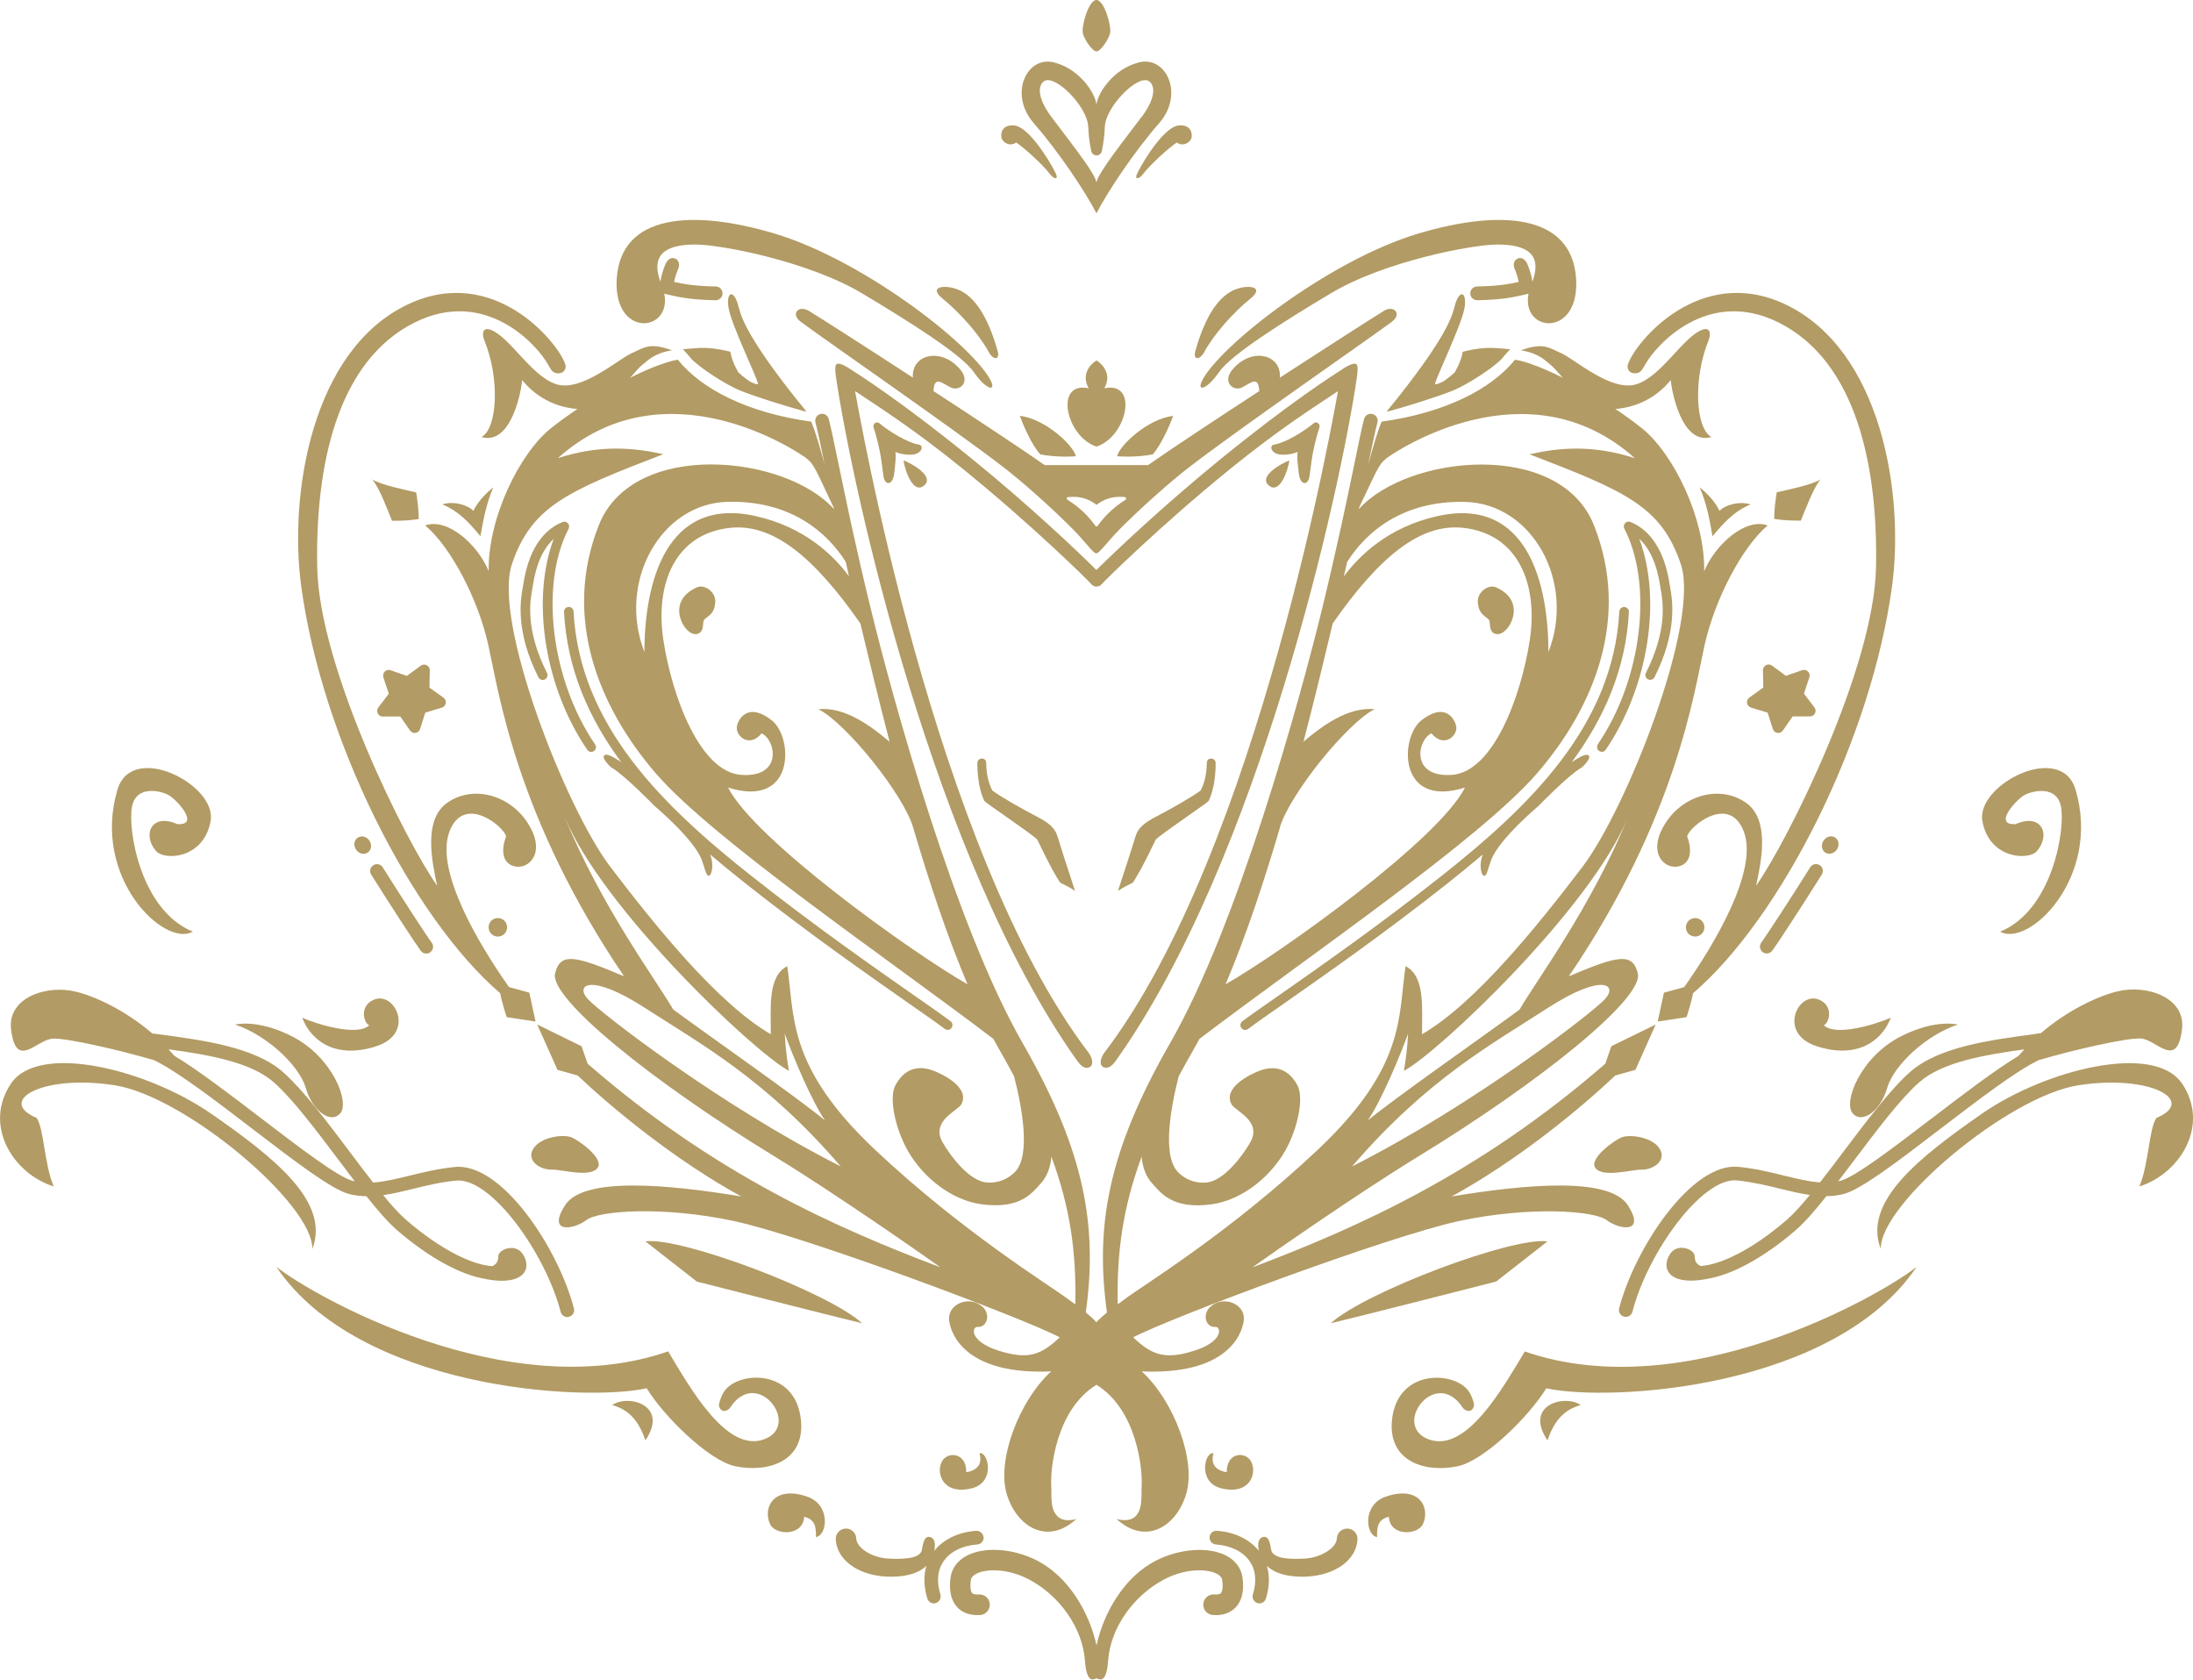 <?xml version="1.0" encoding="UTF-8"?>
<svg id="_レイヤー_2" data-name="レイヤー_2" xmlns="http://www.w3.org/2000/svg" viewBox="0 0 268.09 205.31">
  <defs>
    <style>
      .cls-1 {
        fill: #b29b64;
      }
    </style>
  </defs>
  <g id="_レイヤー_2-2" data-name="レイヤー_2">
    <g>
      <path class="cls-1" d="M139.06,21.12c-.46.92.19.79.64.2.95-1.27,3.35-3.38,4.16-3.9.84.58,1.71-.07,1.81-.62.1-.55-.12-1.62-1.61-1.46-1.65.18-4.07,3.92-5,5.78Z"/>
      <path class="cls-1" d="M147.21,43.04c1.21-2.23,3.62-4.9,5.64-6.53,2-1.62-.64-1.79-2.25-.94-1.62.85-3.23,2.93-4.47,7.34-.31,1.1.51,1.17,1.08.13Z"/>
      <path class="cls-1" d="M165.88,46.11c-2.05,13.94-11.94,58.87-29.44,83.5-.06.08-.17.24-.32.41-.02.02-.05.05-.07.08-.35.34-.74.55-1.18.33-.5-.25-.3-.94-.15-1.26.02-.06.05-.11.06-.14.07-.13.14-.24.2-.32,18.97-24.88,28.22-79.05,28.59-80.9-2.47,1.66-6.88,4.38-13.37,9.66-8.23,6.69-15.12,13.46-15.51,13.93-.02.02-.05.04-.06.05-.02.02-.04.05-.05.06-.02.02-.06.04-.08.05-.05.04-.09.06-.15.08-.05.02-.09.04-.14.05-.06,0-.11.01-.17.01-.05,0-.11-.01-.15-.01-.05-.01-.11-.02-.15-.05-.05-.02-.09-.05-.14-.08-.04-.01-.06-.02-.08-.05-.02-.01-.04-.04-.05-.06-.02-.01-.05-.02-.06-.05-.39-.47-7.28-7.24-15.51-13.93-6.48-5.28-10.9-7.99-13.37-9.66.37,1.85,9.61,56.03,28.57,80.9.06.08.13.19.2.32.12.21.48,1.11-.09,1.41-.44.22-.83.01-1.17-.33-.02-.04-.05-.06-.07-.08-.15-.18-.26-.33-.32-.41-17.5-24.63-27.38-69.56-29.45-83.5-.08-.61-.19-1.43.09-1.62.27-.19,1.11.26,1.39.45,1.45.92,6.69,4.25,15.25,11.23,6.98,5.67,13.12,11.5,15.1,13.5,2-2,8.14-7.83,15.11-13.5,8.56-6.98,13.8-10.31,15.24-11.23.28-.19,1.12-.64,1.41-.45.27.19.18,1,.08,1.62Z"/>
      <path class="cls-1" d="M147.76,97.9c.52-1.1.85-2.66.85-4.62,0-.69-1.06-.79-1.08-.03-.03,1.27-.2,2.27-.75,3.38-1.27.92-3.81,2.34-5.37,3.15-1.56.81-2.29,1.43-2.6,2.47-.25.85-1.12,3.55-2.14,6.65.61-.41,1.23-.73,1.82-1.01.52-.81,1.16-1.83,2.8-5.27.75-.75,6.18-4.38,6.47-4.72Z"/>
      <path class="cls-1" d="M155.13,59.36c1.32,1.07,2.3-1.8,2.5-3.08-1.21.46-3.81,2.01-2.5,3.08Z"/>
      <path class="cls-1" d="M140.92,55.54c1.01-1.11,2.12-3.62,2.49-4.71-3.17.39-6.61,3.69-6.84,4.94,1.47.1,3.01.03,4.35-.23Z"/>
      <path class="cls-1" d="M181.26,104.46c-.06.18-.12.37-.17.58-.22.97.02,2.01.35,2.02h.02c.32,0,.52-1.15.85-1.99.99-2.54,5.74-6.53,5.74-6.53,0,0,3.68-3.79,5.25-4.69.28-.16,1.09-1.07.98-1.38-.18-.54-1.22.12-1.5.29-.22.13-.44.27-.65.42,3.93-5.33,6.62-11.33,7-18.36.02-.32-.23-.6-.55-.62-.32-.03-.6.23-.62.55-.75,13.9-10.9,23.76-21.76,32.34-7.73,6.11-14.97,11.16-19.76,14.51-1.98,1.38-3.54,2.47-4.57,3.24-.26.19-.31.56-.12.82.12.15.29.24.47.24.12,0,.25-.04.35-.12,1.01-.76,2.57-1.84,4.54-3.22,4.8-3.36,12.06-8.42,19.81-14.55,1.46-1.16,2.91-2.34,4.33-3.55Z"/>
      <path class="cls-1" d="M182.06,75.84c.16.26-.12,1.49.85,1.66.77.14,1.42-.75,1.58-1,.79-1.24,1.14-3.48-1.58-4.7-.94-.42-2.31.56-2.25,1.75.08,1.69,1.1,1.77,1.41,2.29Z"/>
      <path class="cls-1" d="M207.78,59.57c.9,2.09,1.21,3.98,1.57,5.98,1.39-1.67,2.68-3.09,4.66-3.89-1.39-.46-3.22.1-3.79.79-.68-1.35-1.67-2.25-2.44-2.88Z"/>
      <path class="cls-1" d="M195.34,90.99c-.18.27-.11.63.15.81.1.07.22.1.33.1.19,0,.37-.09.48-.26,5.25-7.72,6.87-18.4,4.1-25.78,1.29,1.19,2.16,3.14,2.55,5.76l.06.36c.27,1.48.89,4.94-1.8,10.27-.15.29-.03.64.26.79.29.14.64.03.79-.26,2.87-5.69,2.17-9.55,1.91-11l-.06-.33c-.59-3.98-2.26-6.62-4.8-7.65-.23-.09-.49-.03-.65.15-.16.18-.2.45-.09.66,3.56,6.89,2.14,18.47-3.24,26.37Z"/>
      <path class="cls-1" d="M208.36,113.35c0-.62-.5-1.13-1.13-1.13s-1.13.5-1.13,1.13.5,1.13,1.13,1.13,1.13-.5,1.13-1.13Z"/>
      <path class="cls-1" d="M216.87,63.43l.03.03s0-.02,0-.03c-.01,0-.02,0-.03,0Z"/>
      <path class="cls-1" d="M222.58,58.59c-1.18.71-3.79,1.22-5.38,1.59-.13.9-.3,1.89-.31,3.25,1.35.21,2.36.2,3.26.21.62-1.5,1.53-4.01,2.42-5.06Z"/>
      <path class="cls-1" d="M222.45,105.75c-.39-.25-.91-.13-1.15.26-2.15,3.43-5.39,8.41-5.98,9.2-.28.37-.2.89.16,1.17.14.11.31.16.48.17.26,0,.52-.11.69-.33.62-.83,3.85-5.79,6.06-9.32.25-.39.13-.91-.26-1.15Z"/>
      <path class="cls-1" d="M222.91,102.77c-.32.51-.22,1.16.24,1.45.46.29,1.09.11,1.42-.4.32-.51.22-1.16-.24-1.45-.46-.29-1.09-.11-1.42.4Z"/>
      <path class="cls-1" d="M149.28,181.92c3.45.87,4.43-1.75,3.68-3.24-.67-1.32-3.04-1.18-2.99,1.28-1.46-.25-1.98-1.08-1.62-2.31-1.05-.29-2.01,3.53.93,4.27Z"/>
      <path class="cls-1" d="M169.39,182.95c-2.87,1-2.45,4.71-1.05,4.94,0-1.11,0-2.13,1.44-2.49.14,2.45,3.53,2.25,4.16.92.95-2.03-.43-4.8-4.55-3.37Z"/>
      <path class="cls-1" d="M162.68,161.75c3.73-.88,20.22-5.1,20.22-5.1l6.28-4.91c-4.32-.59-22.28,6.18-26.5,10.01Z"/>
      <path class="cls-1" d="M234.31,154.85c-10.08,14.92-37.43,16.55-45.28,14.85-2.03,3.34-7.53,8.83-10.84,9.53-3.97.83-8.54-.57-8.02-5.67.66-6.43,7.97-5.97,9.49-3.32.27.48.46.99.54,1.44v.04c0,.57-.61,1.11-1.31.44-.05-.05-.08-.09-.12-.15-3.28-4.95-8.7,2.23-4.12,3.93,4.58,1.7,9-6.16,11.75-10.74,19.64,6.8,43.45-6.81,47.9-10.34Z"/>
      <path class="cls-1" d="M249.01,104.03c1.72-1.96.59-4.71-2.6-3.29-2.85.15.11-3.01,1.03-3.53.92-.52,3.99-1.33,4.52,1.42.52,2.75-1.03,12.63-7.44,15.25,3.48,1.98,12.4-6.63,9.21-17.36-1.77-5.94-12.17-.59-11.39,3.83.82,4.64,5.64,4.87,6.67,3.68Z"/>
      <path class="cls-1" d="M222.36,122.19c-2.55-1.06-5.1,4.12-.29,5.69,4.81,1.57,7.93-.49,9.08-3.48-1.89.83-6.72,2.31-8.2.93.69-.29,1.25-2.38-.59-3.14Z"/>
      <path class="cls-1" d="M226.48,136.08c1.18,1.37,3.44-.34,4.22-3.09.79-2.75,4.76-6.48,8.64-7.75,0,0-2.69-.72-6.92,1.42-4.96,2.5-7.12,8.05-5.94,9.42Z"/>
      <path class="cls-1" d="M266.76,132.47c-3.4-5.1-16.75-1.7-24.47,3.66-7.72,5.37-14.59,10.78-12.37,16.54-.13-5.5,15.6-18.68,24.15-20.01,8.83-1.37,14.53,1.9,9.55,3.99-.92,1.31-.92,5.63-2.09,8.38,4.97-1.57,8.64-7.46,5.24-12.56Z"/>
      <path class="cls-1" d="M248.74,126.4c-5.52.74-11.78,1.57-15.25,4.65-2.42,2.14-5.31,5.99-8.12,9.71-.99,1.31-1.95,2.6-2.88,3.77-1.39-.09-2.85-.45-4.45-.84-1.63-.4-3.49-.86-5.51-1.06-5.7-.59-12.68,9.92-14.59,17.29-.12.45.15.9.6,1.02.07.02.14.03.21.03.37,0,.71-.25.81-.63,1.87-7.23,8.53-16.48,12.8-16.05,1.91.2,3.63.62,5.28,1.02,1.23.3,2.43.59,3.61.76-1.04,1.26-1.99,2.32-2.81,3.03-4.34,3.75-8.18,5.51-10.53,5.65-.48-.21-.74-.55-.74-1.19,0-.86-2.05-1.65-2.96-.34-1.23,1.77-.26,4.01,4.45,3.12,0,0,0-.01.02-.02,2.97-.45,6.92-2.56,10.85-5.96,1.1-.95,2.38-2.43,3.75-4.15.68,0,1.36-.08,2.05-.25,2.13-.51,6.64-3.97,11.87-7.97,4.56-3.49,9.26-7.09,12.04-8.41,4.38-1.28,10.6-2.7,12.42-2.64,1.94.06,4.48,3.92,5.09-1.16.46-3.84-4.32-5.5-7.98-4.58-2.47.62-6.11,2.37-9.28,5.09-.26.03-.51.07-.77.1ZM236.19,136.67c-4.65,3.56-9.46,7.25-11.25,7.68-.07.02-.15.02-.22.04.65-.85,1.31-1.73,1.99-2.62,2.75-3.65,5.6-7.43,7.89-9.46,2.81-2.49,8-3.37,12.89-4.04-.24.26-.49.51-.72.79-2.9,1.75-6.78,4.71-10.58,7.62Z"/>
      <path class="cls-1" d="M149.91,190.16c-2.16-1.13-5.7-.88-8.61.61-3.79,1.94-6.36,6.24-7.25,10.37-.9-4.12-3.47-8.42-7.25-10.37-2.91-1.5-6.45-1.75-8.61-.61-1.13.59-1.84,1.55-1.99,2.69-.21,1.59.07,2.81.83,3.62.46.49,1.33,1.05,2.81.94.69-.05,1.21-.66,1.16-1.35-.05-.69-.66-1.21-1.35-1.16-.18.01-.62.03-.8-.16-.08-.08-.32-.43-.17-1.57.03-.21.13-.51.67-.8,1.22-.64,3.84-.64,6.3.62,3.83,1.96,6.72,5.98,6.99,10.07.04.68.23,2.36,1.01,2.22.17-.03.3-.08.4-.14.1.06.23.11.4.14.79.13.97-1.54,1.01-2.22.26-4.09,3.16-8.11,6.99-10.07,2.46-1.26,5.08-1.26,6.3-.62.54.28.64.59.67.8.15,1.13-.09,1.48-.17,1.57-.18.19-.61.17-.8.16-.68-.06-1.29.46-1.35,1.16-.05.69.46,1.29,1.16,1.35,1.48.12,2.35-.45,2.81-.94.76-.81,1.04-2.02.83-3.62-.15-1.14-.86-2.1-1.99-2.69Z"/>
      <path class="cls-1" d="M164.74,186.85c-.68-.03-1.28.5-1.31,1.19-.06,1.26-2.08,2.35-3.83,2.47-1.68.1-3.99.09-4.2-1.06-.12-.68-.26-1.7-.94-1.58-.68.12-.71.9-.59,1.59,0,.05.03.09.04.13-1.13-1.42-2.98-2.32-5.15-2.47-.47-.03-.86.31-.89.78-.03.46.32.86.78.89,1.81.13,3.31.87,4.12,2.05.75,1.08.88,2.45.39,4.07-.13.44.12.91.56,1.04.08.02.16.04.24.04.36,0,.69-.23.8-.6.5-1.65.42-2.97.11-3.99.91.89,2.38,1.33,4.35,1.33.22,0,.43,0,.66-.02,3.45-.22,5.95-2.09,6.07-4.55.03-.69-.5-1.28-1.19-1.31Z"/>
      <polygon class="cls-1" points="134.04 26.08 134.04 26.08 134.04 26.08 134.04 26.08"/>
      <path class="cls-1" d="M139.22,7.63c-3.31.85-5.18,4.04-5.18,5.28,0-.63-.47-1.72-1.35-2.79-.89-1.05-2.17-2.07-3.84-2.49-3.31-.85-5.57,3.85-2.5,7.39,3.08,3.54,6.3,8.36,7.69,11.05,1.39-2.69,4.6-7.51,7.69-11.05,3.08-3.54.81-8.24-2.5-7.39ZM139.61,14.22c-1.74,2.34-5.49,7-5.57,8.12-.04-.57-.99-2.01-2.16-3.6-1.17-1.61-2.54-3.35-3.4-4.52-1.77-2.4-1.56-3.87-.81-4.32,1.37-.8,5.24,3.13,5.36,5.55.05,1.15.19,2.21.37,3,.01.05.02.09.04.14.11.25.34.41.61.41s.51-.17.61-.4c.04-.07.06-.27.06-.27.17-.77.3-1.78.35-2.88.12-2.42,3.99-6.35,5.35-5.55.76.45.97,1.92-.8,4.32Z"/>
      <path class="cls-1" d="M124.23,17.42c.81.52,3.21,2.63,4.16,3.9.44.59,1.1.72.64-.2-.93-1.86-3.35-5.6-5-5.78-1.49-.16-1.71.91-1.61,1.46.1.55.97,1.2,1.81.62Z"/>
      <path class="cls-1" d="M115.24,36.51c2.02,1.64,4.43,4.3,5.64,6.53.56,1.04,1.39.96,1.08-.13-1.24-4.41-2.85-6.49-4.47-7.34-1.62-.85-4.25-.68-2.25.94Z"/>
      <path class="cls-1" d="M126.68,99.78c-1.56-.81-4.1-2.22-5.37-3.15-.55-1.11-.72-2.11-.75-3.38-.02-.76-1.08-.66-1.08.03,0,1.96.33,3.52.85,4.62.29.34,5.72,3.97,6.47,4.72,1.65,3.44,2.28,4.46,2.8,5.27.59.28,1.21.6,1.82,1.01-1.02-3.1-1.89-5.8-2.14-6.65-.31-1.04-1.04-1.67-2.6-2.47Z"/>
      <path class="cls-1" d="M111.98,55.48c.81-.29.89-1.04.36-1.13-1.36-.22-3.53-1.53-4.87-2.63-.29-.24-.77.06-.69.47.99,3.2.97,4.39,1.23,6.05.17,1.11,1.13,1.18,1.31-.42.12-1.05.24-2,.14-2.58.66.31,1.89.46,2.51.24Z"/>
      <path class="cls-1" d="M156.11,55.48c-.81-.29-.89-1.04-.36-1.13,1.36-.22,3.53-1.53,4.87-2.63.29-.24.77.06.69.47-.99,3.2-.97,4.39-1.23,6.05-.17,1.11-1.13,1.18-1.31-.42-.12-1.05-.24-2-.14-2.58-.66.31-1.89.46-2.51.24Z"/>
      <path class="cls-1" d="M112.95,59.36c1.32-1.07-1.29-2.63-2.5-3.08.19,1.28,1.18,4.15,2.5,3.08Z"/>
      <path class="cls-1" d="M208.33,69.81c.12-6.47-3.77-14.39-7.62-17.47-.96-.77-2.05-1.56-3.24-2.35,2.18-.15,4.82-1.11,6.78-3.54.06,1.1,1.28,8.05,4.97,6.97-1.98-1.07-2.23-7.2-.37-11.76.34-.85.25-1.75-.81-1.33-2.37.96-4.96,5.73-8.03,6.65-3.06.92-7.45-3.03-9.12-3.79-1.68-.76-2.27-1.33-4.96-.37,2.31.38,3.01,1.32,3.59,1.74.24.17.81.8,1.49,1.57.01.01.02.02.04.04t.01.02c-.09-.05-.19-.09-.28-.15h-.01c-1.53-.77-4.07-1.87-5.56-2.07-2.93,3.62-8.56,6.49-16.31,7.57-.48,1.13-1.06,3.12-1.64,5.24.5-2.37.85-4.1,1.13-5.14.12-.45-.15-.91-.6-1.03s-.91.15-1.03.6c-.3,1.12-.67,2.95-1.19,5.49-.87,4.23-2.08,10.01-3.88,17.46-2.8,11.48-10.37,38.95-18.66,53.37-7.64,13.32-9.15,22.41-7.71,32.88,0,.01.01.01.01.02-.47.39-.93.8-1.3,1.2-.35-.4-.81-.81-1.29-1.2v-.02c1.44-10.47-.06-19.56-7.71-32.88-8.28-14.42-15.85-41.89-18.64-53.37-1.82-7.45-3.01-13.24-3.88-17.46-.53-2.54-.91-4.37-1.2-5.49-.12-.45-.58-.72-1.02-.6-.45.12-.72.58-.6,1.03.27,1.04.64,2.77,1.12,5.14-.57-2.11-1.16-4.11-1.64-5.24-7.75-1.07-13.38-3.94-16.31-7.57-1.61.24-4.38,1.46-5.84,2.22.68-.79,1.29-1.46,1.54-1.63.58-.41,1.28-1.36,3.59-1.74-2.7-.97-3.28-.39-4.96.37-1.68.76-6.06,4.71-9.13,3.79-3.06-.92-5.64-5.69-8.03-6.65-1.05-.41-1.15.48-.8,1.33,1.87,4.56,1.61,10.69-.37,11.76,3.7,1.09,4.91-5.87,4.97-6.97,1.96,2.43,4.59,3.39,6.77,3.54-1.18.79-2.27,1.58-3.24,2.35-3.85,3.08-7.73,11-7.62,17.47-1.35-3.27-5.05-6.56-7.76-5.58,3.06,2.55,6.46,8.9,7.73,14.68,1.28,5.77,3.41,21.02,16.58,40.43-6.01-2.55-7.8-2.95-8.43-.35-.73,3.01,11.77,13.18,27.01,22.48,7.33,4.49,17.99,11.94,20.11,13.45-12.82-4.85-27.65-11.42-43.14-24.89-.54-1.51-.74-2.14-.74-2.14l-5.43-2.66,2.48,5.54,2.48.7s9.02,8.77,19.99,14.78c-9.13-1.5-19.33-2.43-21.56,1.1-2.23,3.52,1.11,2.94,2.62,1.79,1.5-1.16,9.35-1.74,18.02.11,8.65,1.85,35.22,11.78,39.85,14.22-2.31,2.2-3.93,2.76-7.51,1.62-3.59-1.16-3.24-2.94-2.54-2.89,1.19.08,1.65-1.58.57-2.5-1.63-1.41-4.27-.27-4.04,1.7.24,1.96,2.31,6.69,12.48,6.23-3.93,3.58-6.69,10.89-5.43,15.02,1.22,3.98,4.95,6.29,8.5,3.03-1.11.3-1.89.12-2.34-.37-.89-.94-.66-2.41-.73-3.71-.12-1.97.55-9.26,5.53-12.33,4.97,3.07,5.64,10.35,5.53,12.33-.07,1.3.15,2.76-.72,3.71-.46.48-1.24.66-2.35.37,3.55,3.26,7.3.94,8.5-3.03,1.26-4.13-1.5-11.44-5.43-15.02,10.17.46,12.24-4.27,12.48-6.23.24-1.97-2.41-3.11-4.04-1.7-1.09.92-.63,2.59.58,2.5.68-.05,1.04,1.74-2.55,2.89-3.58,1.15-5.2.58-7.51-1.62,4.63-2.43,31.19-12.36,39.85-14.22,8.67-1.84,16.52-1.26,18.03-.11,1.5,1.15,4.84,1.72,2.61-1.79-2.23-3.53-12.43-2.6-21.56-1.1,10.98-6.01,19.99-14.78,19.99-14.78l2.48-.7,2.48-5.54-5.43,2.66s-.2.63-.74,2.14c-15.49,13.47-30.32,20.04-43.14,24.89,2.11-1.51,12.78-8.96,20.11-13.45,15.24-9.3,27.75-19.47,27.01-22.48-.63-2.6-2.42-2.2-8.43.35,13.17-19.41,15.3-34.65,16.58-40.43,1.28-5.77,4.68-12.13,7.73-14.68-2.7-.98-6.4,2.31-7.76,5.58ZM108.74,90.66c-2.28-1.92-5.45-4.29-8.7-3.97,3.41,1.68,10.46,10.51,11.59,14.46,1.94,6.6,4.17,13.32,6.65,19.17-7.06-4.04-26.07-17.71-29.27-24.05,8.24,2.6,7.97-6.12,5.37-8.19-2.6-2.08-3.93-.64-4.27.58-.34,1.2,1.44,2.88,3,.98,1.74.8,2.61,5.42-2.48,5.08-5.08-.34-8.49-9.65-9.53-16.46-1.04-6.81,1.37-13.01,8.15-13.74,5.12-.55,10.11,3.34,15.93,11.69.92,3.8,2.11,8.86,3.57,14.45ZM103.39,68.67c.13.58.27,1.18.4,1.78-1.79-2.44-5.35-6.02-11.43-7.37-10.99-2.46-13.58,8.25-13.58,16.62-3.34-8.55,1.97-18.18,10.21-18.36,7.64-.17,12.08,3.68,14.39,7.32ZM69.06,99.92c4.55,11.09,23.08,28.68,27.39,30.98-.2-1.24-.37-2.08-.52-4.56.91,2.54,3.24,8.15,4.92,10.61-3.46-2.85-13.4-9.78-18.55-13.55-1.94-3.39-8.7-12.4-13.25-23.48ZM71.84,122.09c-1.55-1.69.31-3.22,7.08,1.16,6.77,4.39,14.64,8.61,23.86,19.33-14.7-7.43-29.41-18.79-30.95-20.49ZM131.44,159.43c-.37-.26-.7-.5-.93-.67-2.09-1.59-12.78-8.09-23.57-18.25-10.78-10.17-9.78-16.32-10.7-22.41-2.39,1.24-2.01,5.01-2.01,8.32-6.54-3.78-14.24-13.4-19.64-20.49-5.38-7.08-14.39-29.88-12.01-36.97,2.39-7.08,6.78-8.93,18.5-13.44-3.59-.8-7.72-1.19-12.88.48,13.09-11.72,29.26-.83,30.36,0,1.02.78,1.26,1.65,3.34,6.01.02.07.04.15.05.22-5.97-6.67-24.57-8.54-28.74,1.95-4.46,11.24-.09,22.17,6.95,30.34,7.01,8.11,28.12,22.46,41.27,32.46.24.44.47.86.72,1.29.65,1.13,1.25,2.22,1.82,3.29,1,3.87,2.02,9.6.17,11.63-.83.89-2.08,1.48-3.54,1.35-2.16-.2-4.43-3.28-5.36-4.89-1.51-2.63,1.82-3.84,2.28-4.66,1.11-2.01-2.23-3.7-3.54-4.16-.97-.34-3.08-.81-4.51,1.81-.84,1.56-.02,5.38,1.55,8.09,1.88,3.25,5.31,5.96,8.93,6.47,4.85.66,6.26-1.44,7.29-2.55.81-.89,1.18-2.03,1.29-3.27,2.29,6.19,3.06,11.65,2.93,18.04ZM164.7,68.67c2.31-3.64,6.75-7.49,14.38-7.32,8.25.18,13.57,9.81,10.21,18.36,0-8.37-2.57-19.08-13.57-16.62-6.08,1.35-9.63,4.92-11.44,7.37.14-.6.28-1.2.41-1.78ZM156.45,101.16c.57-1.97,2.62-5.17,4.95-8.09,2.34-2.9,4.95-5.54,6.65-6.38-3.24-.32-6.42,2.04-8.7,3.97,1.46-5.6,2.66-10.65,3.57-14.45,5.83-8.35,10.8-12.24,15.94-11.69,6.77.73,9.19,6.93,8.15,13.74-1.05,6.81-4.45,16.12-9.54,16.46-5.08.34-4.22-4.27-2.48-5.08,1.56,1.9,3.35.22,3-.98-.34-1.22-1.66-2.66-4.26-.58-2.61,2.08-2.87,10.79,5.36,8.19-3.19,6.34-22.21,20.01-29.27,24.05,2.49-5.86,4.71-12.57,6.65-19.17ZM196.24,122.09c-1.53,1.7-16.25,13.06-30.95,20.49,9.22-10.72,17.1-14.94,23.86-19.33,6.78-4.38,8.63-2.85,7.08-1.16ZM185.78,123.4c-5.16,3.78-15.1,10.71-18.56,13.55,1.69-2.47,4.01-8.08,4.92-10.61-.15,2.48-.32,3.32-.52,4.56,4.31-2.3,22.85-19.9,27.39-30.98-4.55,11.09-11.31,20.1-13.24,23.48ZM193.48,105.93c-5.4,7.08-13.09,16.71-19.64,20.49,0-3.32.38-7.08-2.01-8.32-.92,6.09.08,12.24-10.7,22.41-10.78,10.17-21.48,16.66-23.57,18.25-.22.18-.56.41-.92.67-.13-6.39.64-11.85,2.92-18.04.12,1.24.48,2.39,1.3,3.27,1.02,1.11,2.43,3.21,7.27,2.55,3.62-.51,7.06-3.22,8.94-6.47,1.56-2.7,2.38-6.53,1.53-8.09-1.42-2.62-3.54-2.15-4.5-1.81-1.31.46-4.66,2.15-3.54,4.16.46.83,3.78,2.03,2.27,4.66-.92,1.61-3.2,4.69-5.35,4.89-1.46.13-2.73-.46-3.54-1.35-1.85-2.03-.84-7.76.15-11.63.58-1.07,1.17-2.16,1.83-3.29.24-.43.47-.85.71-1.29,13.15-10,34.25-24.35,41.27-32.46,7.06-8.17,11.43-19.1,6.95-30.34-4.16-10.48-22.76-8.62-28.74-1.95.02-.08.04-.15.05-.22,2.09-4.36,2.34-5.23,3.34-6.01,1.1-.83,17.26-11.72,30.36,0-5.16-1.68-9.29-1.29-12.88-.48,11.72,4.51,16.12,6.35,18.5,13.44,2.38,7.08-6.62,29.88-12.01,36.97Z"/>
      <path class="cls-1" d="M69.14,44.74c.04.38-.2.71-.51.83-.43.14-.9.05-1.17-.27t-.02-.02c-.14-.19-.28-.43-.42-.68-1.28-2.36-7.63-9.53-16.35-5.17-9.48,4.75-12.13,17.53-11.89,29.9.22,12.36,10.91,33.67,14.66,38.93-.58-2.72-1.78-8.01,1.23-10.13,3.13-2.2,7.63-1,9.86,2.5,2.1,3.28.46,5.2-.98,5.31s-2.66-1.04-1.68-3.7c-.17-1.1-5.14-5.31-6.93-.58-1.78,4.73,3.53,13.68,7.29,19l2.48.68.76,3.53-3.53-.54s-.57-1.74-.79-2.92c-10.78-9.25-21.78-30.96-24.33-49.78-1.51-11.24,1.29-28.87,13.06-34.43,10.51-4.96,18.35,4.7,19.21,7.29.02.09.06.18.07.26Z"/>
      <path class="cls-1" d="M198.97,44.74c-.04.38.2.71.51.83.43.14.9.05,1.17-.27l.02-.02c.14-.19.28-.43.43-.68,1.28-2.36,7.63-9.53,16.35-5.17,9.48,4.75,12.13,17.53,11.89,29.9-.22,12.36-10.91,33.67-14.66,38.93.58-2.72,1.78-8.01-1.23-10.13-3.13-2.2-7.63-1-9.86,2.5-2.1,3.28-.46,5.2.98,5.31s2.66-1.04,1.68-3.7c.17-1.1,5.14-5.31,6.93-.58,1.78,4.73-3.53,13.68-7.29,19l-2.48.68-.76,3.53,3.53-.54s.57-1.74.79-2.92c10.78-9.25,21.78-30.96,24.33-49.78,1.51-11.24-1.29-28.87-13.06-34.43-10.51-4.96-18.35,4.7-19.21,7.29-.02.09-.06.18-.07.26Z"/>
      <path class="cls-1" d="M134.04,54.59h.01c3.73-1.22,5.2-8.02.95-7.13.93-1.66-.13-2.88-.95-3.4h-.01c-.82.51-1.88,1.74-.95,3.4-4.25-.89-2.78,5.91.95,7.13Z"/>
      <path class="cls-1" d="M124.68,50.83c.37,1.09,1.47,3.6,2.49,4.71,1.34.26,2.88.33,4.35.23-.23-1.25-3.67-4.55-6.84-4.94Z"/>
      <path class="cls-1" d="M69.5,74.19c-.32.02-.57.29-.55.62.38,7.03,3.06,13.03,7,18.36-.21-.15-.42-.29-.65-.42-.28-.16-1.31-.83-1.5-.29-.1.31.7,1.22.98,1.38,1.57.9,5.25,4.69,5.25,4.69,0,0,4.75,3.99,5.74,6.53.33.84.53,1.99.85,1.99h.02c.33-.01.57-1.05.35-2.02-.05-.21-.11-.4-.17-.58,1.42,1.21,2.87,2.39,4.33,3.55,7.75,6.13,15.01,11.19,19.81,14.55,1.97,1.38,3.53,2.46,4.54,3.22.1.08.23.12.35.12.18,0,.35-.08.47-.24.19-.26.14-.63-.12-.82-1.03-.77-2.59-1.86-4.57-3.24-4.79-3.35-12.03-8.4-19.76-14.51-10.86-8.58-21.01-18.43-21.76-32.34-.02-.32-.29-.58-.62-.55Z"/>
      <path class="cls-1" d="M85.18,71.8c-2.72,1.22-2.37,3.46-1.58,4.7.16.25.81,1.14,1.58,1,.96-.17.69-1.4.85-1.66.31-.52,1.33-.59,1.41-2.29.05-1.19-1.31-2.18-2.25-1.75Z"/>
      <path class="cls-1" d="M58.73,65.55c.36-1.99.68-3.88,1.57-5.98-.77.64-1.76,1.53-2.44,2.88-.58-.69-2.41-1.26-3.79-.79,1.98.79,3.28,2.21,4.66,3.89Z"/>
      <path class="cls-1" d="M69.51,64.62c.11-.22.08-.48-.09-.66-.16-.18-.43-.24-.65-.15-2.55,1.02-4.21,3.67-4.8,7.65l-.06.33c-.26,1.45-.96,5.32,1.91,11,.15.29.5.41.79.26.29-.15.4-.5.26-.79-2.69-5.34-2.07-8.79-1.8-10.27l.06-.36c.39-2.62,1.26-4.57,2.56-5.76-2.77,7.38-1.15,18.07,4.1,25.78.11.17.3.26.48.26.11,0,.23-.03.33-.1.27-.18.34-.55.15-.81-5.38-7.9-6.8-19.49-3.24-26.37Z"/>
      <path class="cls-1" d="M59.73,113.35c0,.62.5,1.13,1.13,1.13s1.13-.5,1.13-1.13-.5-1.13-1.13-1.13-1.13.5-1.13,1.13Z"/>
      <path class="cls-1" d="M51.19,63.44c-.01-1.37-.18-2.36-.31-3.25-1.58-.37-4.2-.88-5.38-1.59.89,1.05,1.81,3.55,2.42,5.06.91-.01,1.91,0,3.26-.21Z"/>
      <path class="cls-1" d="M51.22,63.43s-.02,0-.03,0c0,.01,0,.02,0,.03l.03-.03Z"/>
      <path class="cls-1" d="M52.13,116.56c.17,0,.34-.06.48-.17.37-.28.44-.8.16-1.17-.59-.78-3.83-5.77-5.98-9.2-.24-.39-.76-.51-1.15-.26-.39.25-.51.76-.26,1.15,2.21,3.53,5.44,8.49,6.06,9.32.17.22.43.34.69.33Z"/>
      <path class="cls-1" d="M44.93,104.23c.46-.29.57-.94.24-1.45-.32-.51-.96-.69-1.42-.4-.46.29-.57.94-.24,1.45s.96.69,1.42.4Z"/>
      <path class="cls-1" d="M118.12,179.96c.05-2.45-2.33-2.59-2.99-1.28-.75,1.49.23,4.11,3.68,3.24,2.94-.74,1.98-4.56.93-4.27.36,1.23-.16,2.06-1.62,2.31Z"/>
      <path class="cls-1" d="M98.7,182.95c-4.11-1.43-5.5,1.34-4.55,3.37.62,1.34,4.01,1.53,4.16-.92,1.43.36,1.44,1.37,1.44,2.49,1.41-.23,1.82-3.94-1.05-4.94Z"/>
      <path class="cls-1" d="M78.9,151.74l6.28,4.91s16.49,4.22,20.22,5.1c-4.22-3.83-22.18-10.6-26.5-10.01Z"/>
      <path class="cls-1" d="M89.89,179.23c-3.29-.7-8.8-6.19-10.83-9.53-7.85,1.7-35.21.07-45.28-14.85,4.45,3.53,28.27,17.14,47.9,10.34,2.75,4.58,7.17,12.44,11.75,10.74,4.58-1.7-.84-8.88-4.13-3.93-.02.05-.06.08-.08.13h-.01c-.7.71-1.32.17-1.32-.41v-.04c.09-.45.27-.97.54-1.44,1.51-2.66,8.82-3.12,9.48,3.32.53,5.1-4.04,6.49-8.02,5.67Z"/>
      <path class="cls-1" d="M74.84,171.75c1.9.52,3.21,1.77,4.06,4.32,2.94-4.38-2.18-5.67-4.06-4.32Z"/>
      <path class="cls-1" d="M193.24,171.75c-1.9.52-3.21,1.77-4.06,4.32-2.94-4.38,2.18-5.67,4.06-4.32Z"/>
      <path class="cls-1" d="M23.57,113.88c-6.41-2.62-7.97-12.5-7.44-15.25.52-2.75,3.6-1.95,4.52-1.42.92.52,3.88,3.68,1.03,3.53-3.19-1.42-4.32,1.33-2.6,3.29,1.04,1.19,5.85.96,6.67-3.68.79-4.42-9.62-9.77-11.39-3.83-3.19,10.73,5.73,19.34,9.21,17.36Z"/>
      <path class="cls-1" d="M36.94,124.4c1.15,2.99,4.27,5.06,9.08,3.48,4.81-1.57,2.26-6.75-.29-5.69-1.84.76-1.28,2.85-.59,3.14-1.47,1.37-6.31-.1-8.2-.93Z"/>
      <path class="cls-1" d="M37.38,132.99c.79,2.75,3.04,4.47,4.22,3.09,1.18-1.37-.98-6.92-5.94-9.42-4.23-2.14-6.92-1.42-6.92-1.42,3.88,1.28,7.85,5.01,8.64,7.75Z"/>
      <path class="cls-1" d="M25.8,136.13c-7.72-5.37-21.07-8.77-24.47-3.66-3.4,5.1.26,10.99,5.24,12.56-1.18-2.75-1.18-7.07-2.09-8.38-4.97-2.09.72-5.37,9.55-3.99,8.55,1.33,24.28,14.51,24.15,20.01,2.22-5.76-4.65-11.17-12.37-16.54Z"/>
      <path class="cls-1" d="M6.41,126.95c1.82-.06,8.04,1.36,12.42,2.64,2.78,1.32,7.49,4.92,12.04,8.41,5.23,4,9.75,7.46,11.87,7.97.68.17,1.36.24,2.05.25,1.38,1.73,2.66,3.21,3.76,4.16,3.93,3.4,7.88,5.51,10.85,5.96,0,0,0,.01.02.02,4.71.88,5.68-1.36,4.45-3.12-.91-1.31-2.96-.51-2.96.34,0,.64-.26.97-.73,1.19-2.35-.14-6.19-1.9-10.53-5.65-.82-.71-1.78-1.77-2.81-3.03,1.18-.17,2.38-.46,3.61-.76,1.66-.41,3.37-.83,5.29-1.02,4.26-.43,10.92,8.82,12.8,16.05.1.38.44.63.81.63.07,0,.14,0,.21-.03.45-.12.72-.57.6-1.02-1.91-7.37-8.86-17.9-14.59-17.29-2.03.21-3.88.66-5.51,1.06-1.6.39-3.06.75-4.45.84-.92-1.18-1.89-2.46-2.87-3.77-2.8-3.72-5.7-7.57-8.12-9.71-3.47-3.08-9.73-3.91-15.25-4.65-.26-.03-.51-.07-.76-.1-3.17-2.72-6.8-4.47-9.28-5.09-3.66-.92-8.44.74-7.98,4.58.61,5.08,3.14,1.23,5.09,1.16ZM41.38,141.77c.67.89,1.34,1.77,1.98,2.62-.07-.02-.15-.02-.22-.04-1.78-.43-6.59-4.12-11.25-7.68-3.79-2.9-7.68-5.87-10.58-7.62-.23-.28-.48-.53-.72-.79,4.89.67,10.08,1.56,12.89,4.04,2.29,2.03,5.14,5.81,7.89,9.46Z"/>
      <path class="cls-1" d="M120.23,187.9c-.03-.46-.45-.8-.89-.78-2.17.15-4.02,1.05-5.15,2.47,0-.05.03-.09.04-.13.12-.68.09-1.47-.59-1.59-.68-.12-.82.89-.94,1.58-.2,1.14-2.52,1.16-4.2,1.06-1.76-.11-3.77-1.2-3.83-2.47-.03-.69-.63-1.23-1.31-1.19-.69.03-1.23.62-1.19,1.31.12,2.46,2.62,4.34,6.07,4.55.22.01.44.02.66.02,1.96,0,3.43-.44,4.35-1.33-.3,1.02-.39,2.34.11,3.99.11.36.44.6.8.6.08,0,.16-.01.24-.04.44-.13.69-.6.56-1.04-.49-1.62-.36-2.99.39-4.07.81-1.18,2.31-1.92,4.12-2.05.46-.03.81-.43.78-.89Z"/>
      <path class="cls-1" d="M134.04,6.28c.54,0,1.55-1.59,1.67-2.24.16-.92-.72-4.04-1.67-4.04s-1.83,3.12-1.67,4.04c.12.66,1.13,2.24,1.67,2.24Z"/>
      <path class="cls-1" d="M214.07,86.5l2.02.61.64,2.01c.17.54.9.65,1.22.18l1.2-1.73h2.11c.57.01.9-.64.55-1.1l-1.28-1.68.66-2c.18-.54-.34-1.05-.88-.87l-1.99.69-1.7-1.25c-.46-.34-1.11,0-1.1.57l.04,2.11-1.71,1.23c-.46.33-.34,1.05.2,1.22Z"/>
      <path class="cls-1" d="M202.88,140.4c-.92-1.44-3.66-1.77-4.64-1.37-.98.39-3.89,2.55-3.26,3.65.79,1.37,4.5.27,5.62.3,1.52.05,3.2-1.14,2.28-2.58Z"/>
      <path class="cls-1" d="M46.82,87.58h2.11s1.2,1.72,1.2,1.72c.33.47,1.05.36,1.22-.18l.64-2.01,2.02-.61c.55-.16.67-.89.2-1.22l-1.71-1.23.04-2.11c.01-.57-.64-.91-1.1-.57l-1.7,1.25-1.99-.69c-.54-.19-1.06.32-.88.87l.66,2-1.28,1.68c-.35.45-.02,1.11.55,1.11Z"/>
      <path class="cls-1" d="M73.11,142.67c.63-1.1-2.28-3.26-3.26-3.65-.98-.39-3.72-.07-4.64,1.37-.92,1.44.76,2.63,2.28,2.58,1.12-.04,4.83,1.07,5.62-.3Z"/>
      <path class="cls-1" d="M120.97,46.25c-2.7-4.56-15.71-14.55-26.32-17.71-10-2.98-18.71-2.38-19.25,5.47-.5,7.32,6.75,6.69,5.81,1.89l.46.11c1.3.3,2.64.62,5.8.69,0,0,.01,0,.02,0,.45,0,.83-.36.84-.82.01-.46-.35-.85-.82-.86-2.7-.06-3.94-.3-5.1-.56.09-.51.31-1.16.52-1.65h0c.23-.59-.03-1.11-.48-1.24-.43-.12-.83.13-1.1.72-.26.63-.53,1.42-.61,2.15-1.39-3.77,1.29-4.53,4.21-4.55,3-.03,13.84,2.02,20.46,5.98,5.82,3.48,12.18,7.49,13.65,9.63,1.56,2.27,2.91,2.46,1.91.77Z"/>
      <path class="cls-1" d="M147.1,46.25c2.7-4.56,15.71-14.55,26.32-17.71,10-2.98,18.71-2.38,19.25,5.47.5,7.32-6.75,6.69-5.81,1.89l-.46.11c-1.3.3-2.64.62-5.8.69,0,0-.01,0-.02,0-.45,0-.83-.36-.84-.82-.01-.46.35-.85.82-.86,2.7-.06,3.94-.3,5.1-.56-.09-.51-.31-1.16-.52-1.65h0c-.23-.59.03-1.11.48-1.24.43-.12.83.13,1.1.72.26.63.53,1.42.61,2.15,1.39-3.77-1.29-4.53-4.21-4.55-3-.03-13.84,2.02-20.46,5.98-5.82,3.48-12.18,7.49-13.65,9.63-1.56,2.27-2.91,2.46-1.91.77Z"/>
      <path class="cls-1" d="M90.35,37.75c-.58-2.63-1.68-2.1-1.26,0,.4,2.1,3.4,8.29,3.58,9.15-.05.19-.57-.07-.97-.25-.51-.34-1-.72-1.44-1.13-.22-.41-.5-.91-.68-1.44h-.01s0,0,0,0c0,0,0,0,0,0-.01-.04-.02-.07-.04-.11,0,0,0-.01,0-.02-.06-.17-.11-.32-.15-.51-.03-.13-.07-.27-.1-.44-.74-.2-1.92-.43-2.9-.47-.54-.02-1.13,0-1.74.06-.38.03-.77.06-1.16.1,0,0,0,0,0,0,0,0,0,0,0,0,.18.17.44.47.63.69.06.08.12.14.16.18.05.06.08.12.14.17.01.01.02.02.02.04,1.13,1.25,4.5,3.35,6.05,3.97,1.87.75,5.34,1.84,7.77,2.51h.01l.25.05s.06.01.08.01c-3.94-4.79-7.64-9.93-8.22-12.56Z"/>
      <path class="cls-1" d="M177.75,37.75c.58-2.63,1.68-2.1,1.26,0-.4,2.1-3.4,8.29-3.58,9.15.05.19.57-.07.97-.25.51-.34,1-.72,1.44-1.13.22-.41.5-.91.68-1.44h.01s0,0,0,0c0,0,0,0,0,0,.01-.04.02-.07.04-.11,0,0,0-.01,0-.02.06-.17.11-.32.15-.51.03-.13.07-.27.1-.44.74-.2,1.92-.43,2.9-.47.54-.02,1.13,0,1.74.06.38.03.77.06,1.16.1,0,0,0,0,0,0,0,0,0,0,0,0-.18.17-.44.47-.63.69-.06.08-.12.14-.16.18-.05.06-.08.12-.14.17-.01.01-.02.02-.02.04-1.13,1.25-4.5,3.35-6.05,3.97-1.87.75-5.34,1.84-7.77,2.51h-.01l-.25.05s-.06.01-.08.01c3.94-4.79,7.64-9.93,8.22-12.56Z"/>
      <path class="cls-1" d="M169.18,38c-1.09.66-6.62,4.2-12.72,8.16.21-2.89-3.52-3.78-5.84-.93-1.19,1.46.12,2.64,1.19,2.14,1.03-.48,2.02-1.58,2.14.43-5.34,3.48-10.7,7.02-13.6,9.05h-12.64c-2.89-2.02-8.26-5.57-13.6-9.05.12-2,1.11-.9,2.14-.43,1.08.5,2.39-.67,1.19-2.14-2.32-2.85-6.05-1.95-5.84.93-6.09-3.96-11.62-7.5-12.72-8.16-1.24-.75-2.29.37-.98,1.34,3.52,2.6,18.56,12.99,24.72,17.73,2.5,1.92,6.19,5.23,8.62,7.7,1.44,1.46,2.4,2.87,2.78,2.87.38,0,1.34-1.41,2.78-2.87,2.44-2.47,6.12-5.78,8.62-7.7,6.16-4.74,21.2-15.13,24.72-17.73,1.31-.97.26-2.09-.98-1.34ZM137.63,61.06c-.65.42-2.13,1.38-3.45,3.22h0s-.07.08-.12.08h-.02c-.06,0-.12-.04-.15-.09,0-.01-.01-.03-.01-.04-1.3-1.8-2.76-2.75-3.39-3.15-.06-.04-.1-.12-.08-.19.02-.07.07-.13.14-.13.25-.02.44-.03.65-.03,1.07,0,2,.32,2.85.98.85-.66,1.78-.98,2.85-.98.21,0,.4.01.55.02.07,0,.18.06.2.13.02.07.04.15-.02.19Z"/>
    </g>
  </g>
</svg>